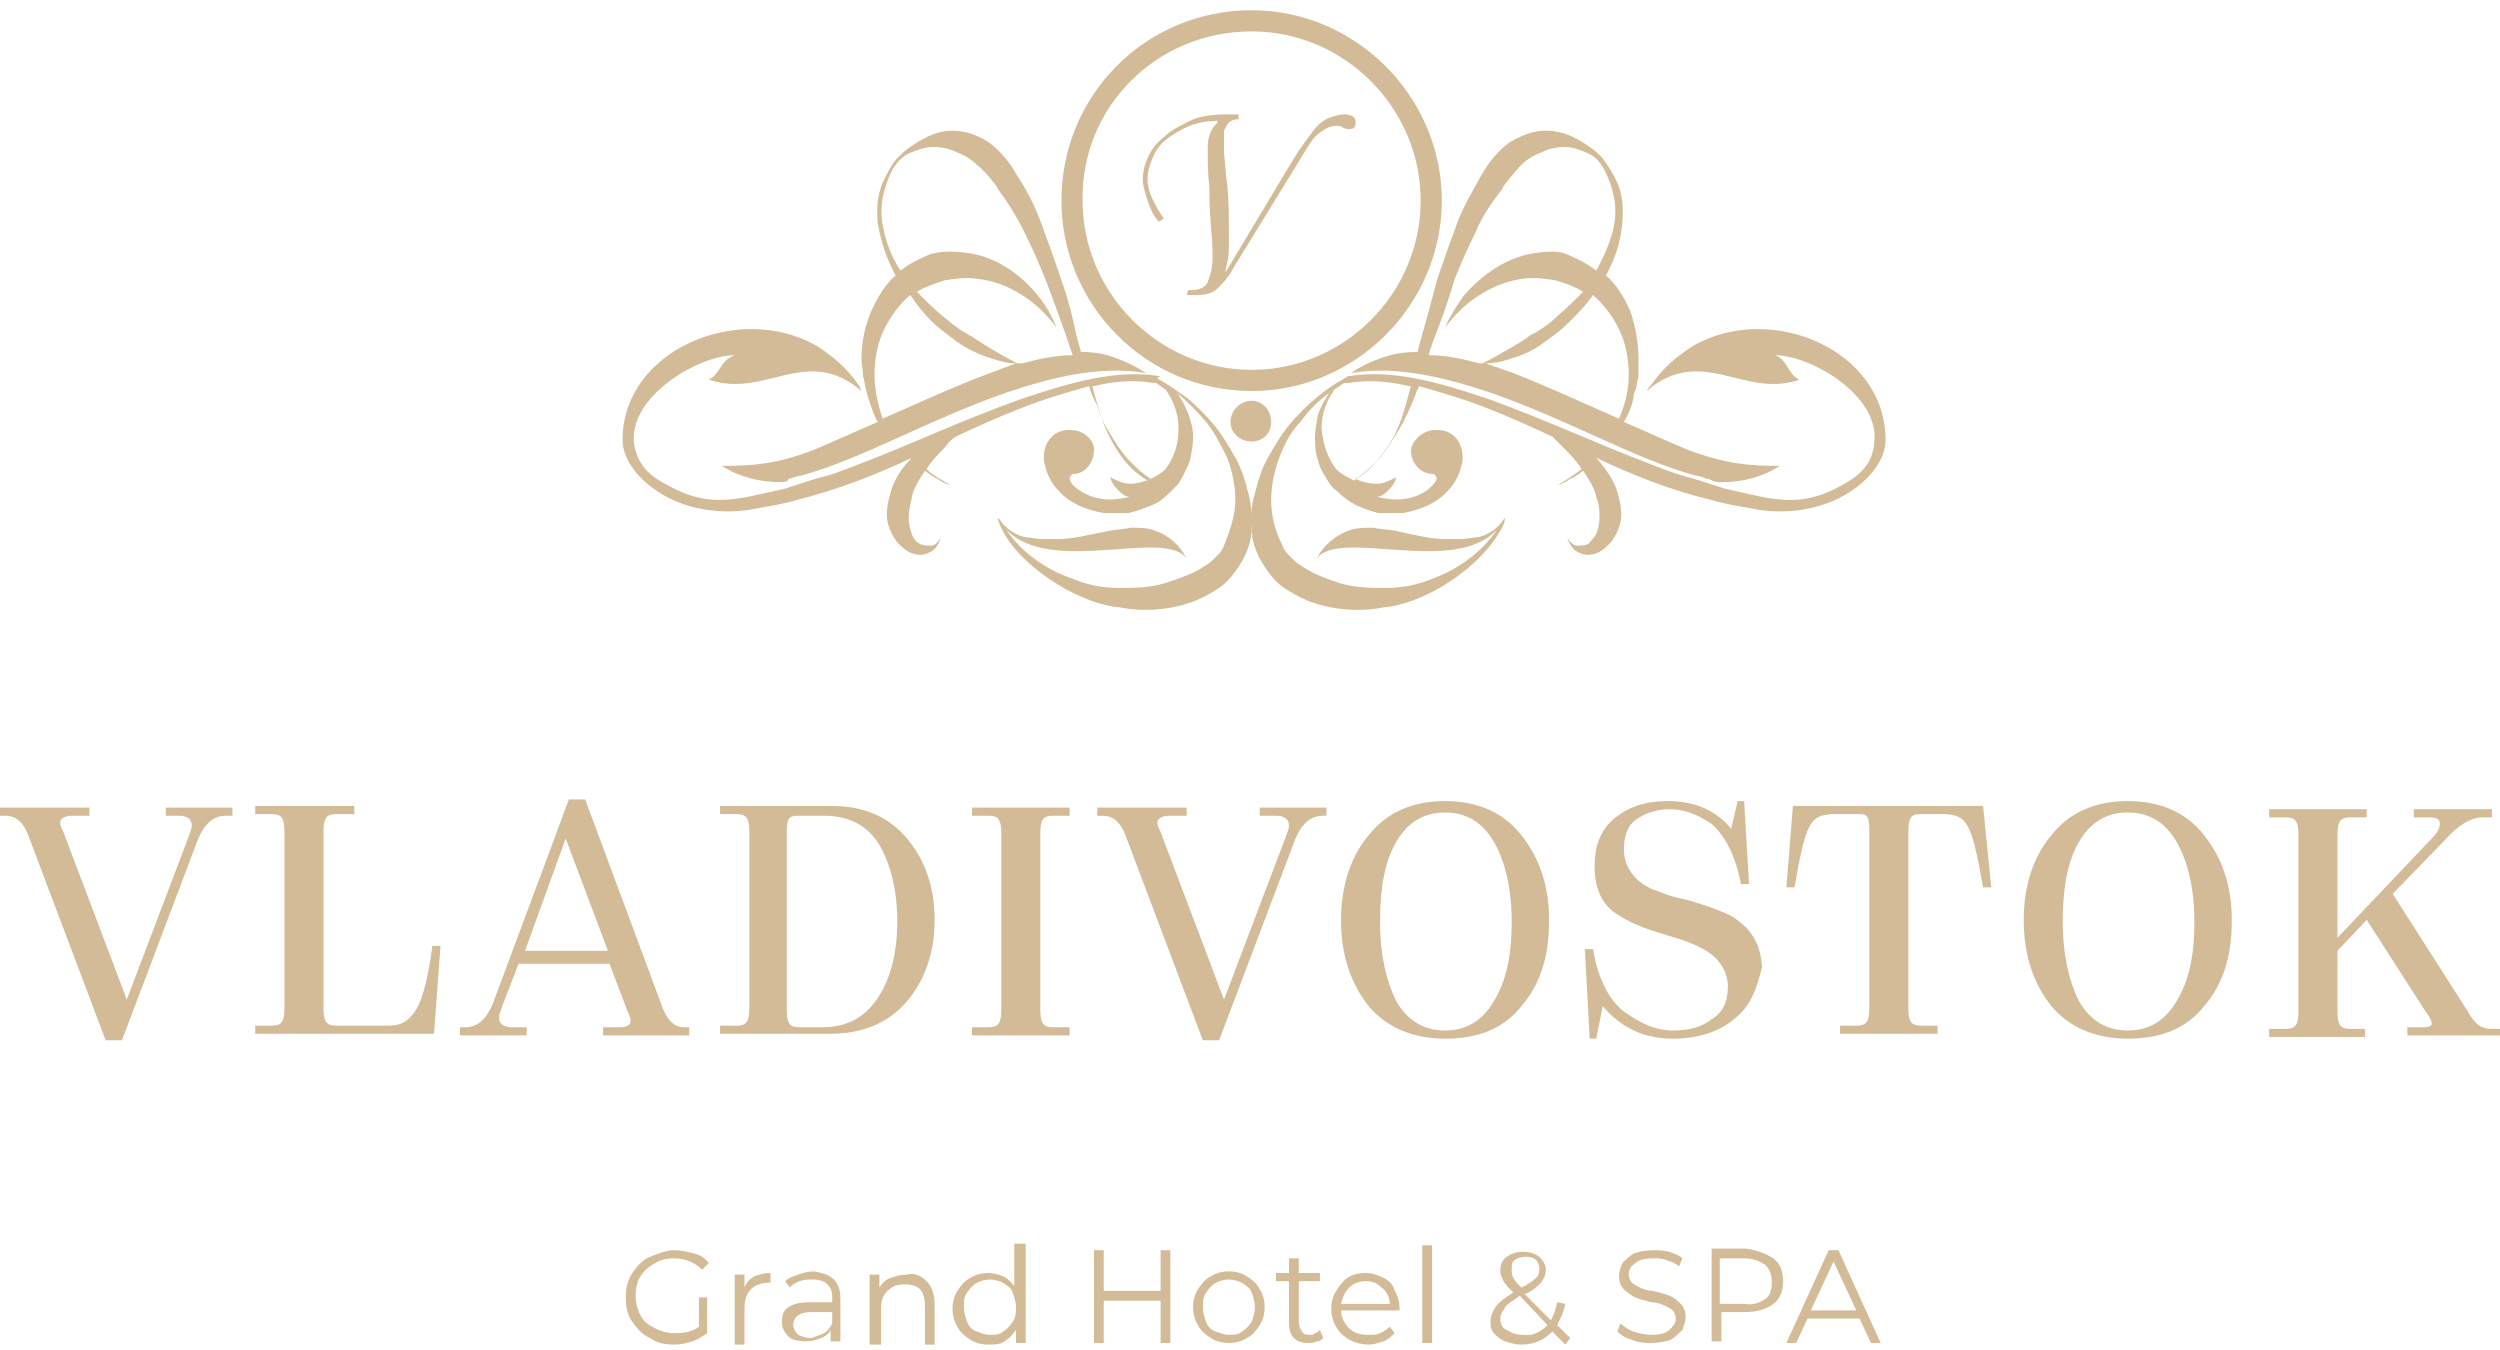 <?xml version="1.0" encoding="UTF-8"?> <svg xmlns="http://www.w3.org/2000/svg" width="163" height="88" viewBox="0 0 163 88" fill="none"><path fill-rule="evenodd" clip-rule="evenodd" d="M81.606 0.667C88.389 0.667 94.006 6.29 94.006 13.08C94.006 19.871 88.389 25.494 81.606 25.494C74.717 25.494 69.206 19.871 69.206 13.08C69.206 6.184 74.717 0.667 81.606 0.667ZM81.606 2.046C87.647 2.046 92.628 7.033 92.628 13.08C92.628 19.128 87.647 24.115 81.606 24.115C75.565 24.115 70.584 19.128 70.584 13.08C70.478 6.927 75.459 2.046 81.606 2.046Z" fill="#D2BB96"></path><path fill-rule="evenodd" clip-rule="evenodd" d="M81.606 28.783C82.348 28.783 82.878 28.253 82.878 27.51C82.878 26.767 82.348 26.131 81.606 26.131C80.864 26.131 80.228 26.767 80.228 27.51C80.228 28.253 80.864 28.783 81.606 28.783Z" fill="#D2BB96"></path><path fill-rule="evenodd" clip-rule="evenodd" d="M75.565 24.752C76.201 25.07 76.731 25.494 77.367 25.919C78.003 26.449 78.638 27.086 79.168 27.722C79.698 28.359 80.122 29.102 80.546 29.844C80.97 30.587 81.182 31.329 81.394 32.178C81.606 32.921 81.606 33.664 81.606 34.406C81.606 35.149 81.394 35.786 81.076 36.422C80.652 37.165 80.122 37.908 79.486 38.332C78.532 38.969 77.579 39.393 76.413 39.605C75.247 39.817 74.187 39.817 73.022 39.605C71.856 39.499 70.796 39.075 69.736 38.544C67.934 37.589 65.921 35.998 65.179 34.194C65.073 33.876 64.967 33.664 65.179 33.876C65.391 34.194 65.603 34.406 65.921 34.619C66.239 34.831 66.663 35.043 67.087 35.043L67.828 35.149C68.04 35.149 68.252 35.149 68.358 35.149C68.57 35.149 68.782 35.149 68.994 35.149C69.524 35.149 70.16 35.043 70.69 34.937C71.22 34.831 71.75 34.725 72.28 34.619C72.809 34.513 73.234 34.513 73.763 34.406C74.187 34.406 74.611 34.406 75.035 34.513C76.201 34.831 76.943 35.573 77.367 36.422C75.989 34.406 68.464 37.589 65.603 34.513C66.557 35.998 68.252 37.165 69.842 37.695C70.796 38.12 71.856 38.332 72.915 38.332C73.975 38.332 74.929 38.332 75.989 38.014C76.943 37.695 77.897 37.377 78.638 36.847C78.85 36.74 79.062 36.528 79.274 36.316C79.486 36.104 79.698 35.892 79.804 35.573C80.228 34.513 80.546 33.558 80.546 32.603C80.546 31.648 80.334 30.693 80.016 29.844C79.592 28.995 79.168 28.147 78.638 27.51C78.003 26.767 77.367 26.131 76.731 25.6C77.049 26.025 77.261 26.449 77.473 26.98C77.685 27.51 77.791 28.041 77.791 28.465C77.791 28.995 77.685 29.526 77.579 30.056C77.367 30.587 77.155 31.011 76.837 31.542C76.731 31.648 76.519 31.86 76.413 31.966C75.989 32.391 75.671 32.709 75.141 32.921C74.611 33.133 74.081 33.345 73.551 33.452C73.022 33.452 72.492 33.452 71.962 33.452C70.796 33.239 69.736 32.815 68.994 31.966C68.57 31.542 68.252 30.905 68.146 30.375C67.828 29.42 68.358 27.934 69.842 28.041C70.796 28.041 71.432 28.889 71.326 29.42C71.326 29.95 70.902 30.905 69.948 30.905C69.418 31.223 70.054 31.754 70.372 31.966C71.326 32.603 72.386 32.709 73.657 32.391C73.339 32.391 73.127 32.178 72.915 31.966C72.704 31.754 72.492 31.542 72.386 31.117C72.809 31.329 73.234 31.542 73.657 31.542C74.081 31.542 74.505 31.436 75.035 31.223C74.505 30.905 74.081 30.481 73.657 30.056C73.234 29.632 72.809 28.995 72.492 28.465C72.068 27.828 71.75 27.192 71.538 26.449C71.326 26.025 71.114 25.6 71.008 25.176C69.524 25.6 68.04 26.025 66.451 26.661C65.073 27.192 63.695 27.828 62.317 28.465C61.999 28.677 61.787 28.889 61.575 29.208C61.151 29.632 60.728 30.056 60.41 30.587C60.834 31.011 61.469 31.329 61.999 31.648C61.681 31.542 61.364 31.436 61.151 31.223C60.834 31.117 60.622 30.905 60.304 30.693C59.88 31.329 59.562 31.86 59.456 32.391C59.35 32.921 59.244 33.345 59.244 33.77C59.244 34.194 59.35 34.513 59.456 34.831C59.562 35.149 59.774 35.361 59.986 35.467C60.198 35.573 60.41 35.573 60.728 35.573C60.94 35.573 61.151 35.361 61.364 35.043C61.151 35.573 60.94 35.892 60.622 35.998C60.304 36.21 59.88 36.21 59.562 36.104C59.138 35.998 58.82 35.679 58.502 35.361C58.184 34.937 57.972 34.513 57.866 33.982C57.76 33.452 57.866 32.815 58.078 32.072C58.29 31.329 58.714 30.587 59.456 29.844C57.018 31.011 54.475 31.966 51.931 32.603C50.871 32.921 49.917 33.027 48.858 33.239C46.738 33.558 44.512 33.133 42.923 32.072C41.757 31.329 40.591 30.056 40.591 28.677C40.591 22.842 48.116 19.659 53.203 22.523C54.369 23.266 55.217 24.009 55.958 25.07C56.064 25.176 56.064 25.282 56.17 25.494C52.567 22.417 49.917 26.025 46.208 24.752C46.95 24.433 46.95 23.478 47.904 23.16C45.572 23.16 41.015 25.812 41.333 28.889C41.545 30.269 42.287 31.011 43.559 31.648C45.466 32.709 46.95 32.815 49.282 32.284L51.189 31.86C52.143 31.542 53.097 31.223 53.945 31.011C54.687 30.799 55.428 30.481 56.276 30.163C59.35 28.995 62.423 27.51 66.557 26.025C69.418 25.07 72.704 24.009 75.671 24.539C75.353 24.645 75.459 24.645 75.565 24.752ZM50.871 31.436C49.599 31.436 48.222 31.117 47.056 30.375C49.07 30.375 50.659 30.269 53.097 29.314C54.369 28.783 55.746 28.147 57.23 27.51C56.912 26.98 56.806 26.449 56.594 25.919C56.594 25.812 56.488 25.6 56.488 25.494C56.382 25.176 56.382 24.858 56.276 24.539C56.276 24.115 56.17 23.797 56.17 23.478C56.17 22.311 56.382 21.25 56.806 20.295C57.23 19.34 57.76 18.492 58.396 17.961C57.76 16.794 57.442 15.733 57.23 14.566C57.124 13.399 57.23 12.444 57.76 11.489C57.972 11.065 58.184 10.64 58.502 10.322C58.82 10.004 59.032 9.792 59.35 9.58C60.41 8.837 61.258 8.519 62.105 8.519C62.953 8.519 63.801 8.837 64.437 9.261C65.179 9.792 65.815 10.534 66.345 11.489C66.981 12.444 67.51 13.505 67.934 14.672C68.358 15.839 68.782 17.006 69.206 18.279C69.63 19.447 69.948 20.72 70.16 21.781L70.478 22.948C71.326 22.948 72.068 23.054 72.809 23.372C73.445 23.584 74.081 23.903 74.717 24.327C71.644 23.797 68.464 24.645 65.603 25.6C60.198 27.51 56.382 29.844 52.249 31.011C51.931 31.011 51.613 31.223 51.401 31.223C51.401 31.436 51.083 31.436 50.871 31.436ZM75.141 24.964C73.975 24.752 72.598 24.858 71.326 25.176H71.22C71.326 25.6 71.432 25.919 71.538 26.343C71.75 27.086 71.962 27.722 72.28 28.359C72.598 28.995 72.915 29.526 73.339 30.056C73.763 30.587 74.293 31.011 74.823 31.329C75.247 31.117 75.671 30.905 75.989 30.587C76.625 29.738 76.837 28.889 76.837 27.934C76.837 26.98 76.519 26.131 75.989 25.388C75.777 25.282 75.565 25.07 75.353 24.964C75.353 24.964 75.247 24.964 75.141 24.964ZM62.953 16.476C64.861 16.688 66.557 17.855 67.722 19.34C68.252 19.977 68.57 20.614 68.888 21.356C68.252 20.508 67.404 19.659 66.451 19.128C65.603 18.598 64.649 18.279 63.695 18.173C62.953 18.067 62.211 18.173 61.575 18.279C60.94 18.492 60.304 18.704 59.774 19.022C60.304 19.553 60.834 20.083 61.469 20.614C62.105 21.144 62.635 21.569 63.271 21.887C63.907 22.311 64.437 22.63 64.967 22.948C65.497 23.266 65.921 23.478 66.345 23.691C66.451 23.691 66.557 23.691 66.663 23.691C67.828 23.372 68.888 23.16 69.948 23.16C69.736 22.63 69.524 21.887 69.206 21.038C68.888 20.189 68.57 19.234 68.146 18.173C67.722 17.113 67.299 16.158 66.769 15.097C66.239 14.036 65.709 13.187 65.073 12.338L64.967 12.126C64.543 11.595 64.225 11.171 63.695 10.747C63.271 10.322 62.847 10.11 62.317 9.898C61.893 9.686 61.364 9.58 60.834 9.58C60.304 9.58 59.774 9.792 59.244 10.004C58.82 10.216 58.396 10.64 58.078 11.277C57.548 12.444 57.336 13.505 57.548 14.672C57.76 15.733 58.078 16.688 58.714 17.643C59.244 17.219 59.88 16.9 60.622 16.582C61.364 16.37 62.105 16.37 62.953 16.476ZM64.543 24.327C65.073 24.115 65.709 23.903 66.239 23.691C65.603 23.691 64.967 23.478 64.331 23.266C63.695 23.054 63.059 22.736 62.423 22.311C61.893 21.887 61.258 21.462 60.728 20.932C60.198 20.401 59.774 19.871 59.35 19.234C58.608 19.871 58.078 20.614 57.654 21.462C57.23 22.311 57.018 23.372 57.018 24.433C57.018 25.388 57.23 26.343 57.548 27.298C59.986 26.237 61.999 25.282 64.543 24.327Z" fill="#D2BB96"></path><path fill-rule="evenodd" clip-rule="evenodd" d="M87.541 24.752C86.905 25.07 86.375 25.494 85.845 25.919C85.209 26.449 84.573 27.086 84.044 27.722C83.514 28.359 83.09 29.102 82.666 29.844C82.242 30.587 82.03 31.329 81.818 32.178C81.606 32.921 81.5 33.664 81.606 34.406C81.606 35.149 81.818 35.786 82.136 36.422C82.56 37.165 83.09 37.908 83.726 38.332C84.68 38.969 85.633 39.393 86.799 39.605C87.965 39.817 89.025 39.817 90.191 39.605C91.356 39.499 92.416 39.075 93.476 38.544C95.278 37.589 97.185 35.998 98.033 34.194C98.139 33.876 98.139 33.664 98.033 33.876C97.821 34.194 97.609 34.406 97.291 34.619C96.973 34.831 96.549 35.043 96.126 35.043L95.384 35.149C95.172 35.149 94.96 35.149 94.854 35.149C94.642 35.149 94.43 35.149 94.218 35.149C93.582 35.149 93.052 35.043 92.522 34.937C91.992 34.831 91.462 34.725 91.038 34.619C90.508 34.513 89.979 34.513 89.555 34.406C89.131 34.406 88.601 34.406 88.177 34.513C87.117 34.831 86.269 35.573 85.845 36.422C87.329 34.406 94.854 37.589 97.609 34.513C96.656 35.998 94.96 37.165 93.476 37.695C92.522 38.12 91.462 38.332 90.403 38.332C89.343 38.332 88.389 38.332 87.329 38.014C86.375 37.695 85.527 37.377 84.785 36.847C84.573 36.74 84.362 36.528 84.15 36.316C83.938 36.104 83.726 35.892 83.62 35.573C83.09 34.513 82.878 33.558 82.878 32.603C82.878 31.648 83.09 30.693 83.408 29.844C83.726 28.995 84.15 28.147 84.785 27.51C85.315 26.767 85.951 26.131 86.693 25.6C86.375 26.025 86.163 26.449 85.951 26.98C85.845 27.51 85.739 28.041 85.739 28.465C85.739 28.995 85.739 29.526 85.951 30.056C86.057 30.587 86.375 31.011 86.693 31.542C86.799 31.648 86.905 31.86 87.117 31.966C87.541 32.391 87.965 32.709 88.389 32.921C88.813 33.133 89.449 33.345 89.873 33.452C90.403 33.452 90.932 33.452 91.462 33.452C92.628 33.239 93.688 32.815 94.43 31.966C94.854 31.542 95.172 30.905 95.278 30.375C95.596 29.42 95.066 27.934 93.582 28.041C92.628 28.041 91.992 28.889 91.992 29.42C91.992 29.95 92.416 30.905 93.476 30.905C94.006 31.223 93.264 31.754 93.052 31.966C92.098 32.603 91.038 32.709 89.767 32.391C90.085 32.391 90.296 32.178 90.508 31.966C90.721 31.754 90.932 31.542 91.038 31.117C90.615 31.329 90.191 31.542 89.767 31.542C89.343 31.542 88.813 31.436 88.389 31.223C88.919 30.905 89.343 30.481 89.767 30.056C90.191 29.632 90.615 28.995 90.932 28.465C91.356 27.828 91.674 27.192 91.992 26.449C92.204 26.025 92.31 25.6 92.522 25.176C94.006 25.6 95.49 26.025 97.079 26.661C98.457 27.192 99.835 27.828 101.213 28.465C101.425 28.677 101.637 28.889 101.955 29.208C102.378 29.632 102.802 30.056 103.12 30.587C102.59 31.011 102.061 31.329 101.531 31.648C101.849 31.542 102.061 31.436 102.378 31.223C102.696 31.117 102.908 30.905 103.226 30.693C103.65 31.329 103.968 31.86 104.074 32.391C104.286 32.921 104.286 33.345 104.286 33.77C104.286 34.194 104.18 34.513 104.074 34.831C103.862 35.149 103.65 35.361 103.544 35.467C103.332 35.573 103.12 35.573 102.802 35.573C102.59 35.573 102.378 35.361 102.166 35.043C102.378 35.573 102.59 35.892 102.908 35.998C103.226 36.21 103.65 36.21 103.968 36.104C104.392 35.998 104.71 35.679 105.028 35.361C105.346 34.937 105.558 34.513 105.664 33.982C105.77 33.452 105.664 32.815 105.452 32.072C105.24 31.329 104.71 30.587 104.074 29.844C106.512 31.011 108.949 31.966 111.599 32.603C112.659 32.921 113.613 33.027 114.672 33.239C116.792 33.558 119.018 33.133 120.607 32.072C121.773 31.329 122.939 30.056 122.939 28.677C122.939 22.842 115.52 19.659 110.433 22.523C109.267 23.266 108.419 24.009 107.678 25.07C107.572 25.176 107.466 25.282 107.36 25.494C110.963 22.417 113.719 26.025 117.322 24.752C116.58 24.433 116.58 23.478 115.732 23.16C118.064 23.16 122.621 25.812 122.197 28.889C122.091 30.269 121.243 31.011 120.077 31.648C118.17 32.709 116.686 32.815 114.354 32.284L112.447 31.86C111.493 31.542 110.539 31.223 109.691 31.011C108.949 30.799 108.207 30.481 107.36 30.163C104.286 28.995 101.107 27.51 97.079 26.025C94.218 25.07 90.932 24.009 87.859 24.539C87.753 24.645 87.647 24.645 87.541 24.752ZM112.235 31.436C113.613 31.436 114.884 31.117 116.05 30.375C114.036 30.375 112.553 30.269 110.009 29.314C108.737 28.783 107.36 28.147 105.876 27.51C106.194 26.98 106.406 26.449 106.512 25.919C106.512 25.812 106.512 25.6 106.618 25.494C106.724 25.176 106.724 24.858 106.83 24.539C106.83 24.115 106.83 23.797 106.83 23.478C106.83 22.311 106.618 21.25 106.3 20.295C105.876 19.34 105.346 18.492 104.71 17.961C105.346 16.794 105.664 15.733 105.77 14.566C105.876 13.399 105.77 12.444 105.24 11.489C105.028 11.065 104.71 10.64 104.498 10.322C104.18 10.004 103.968 9.792 103.65 9.58C102.59 8.837 101.743 8.519 100.789 8.519C99.941 8.519 99.199 8.837 98.457 9.261C97.715 9.792 97.079 10.534 96.549 11.489C96.02 12.444 95.384 13.505 94.96 14.672C94.536 15.839 94.112 17.006 93.688 18.279C93.37 19.447 93.052 20.72 92.734 21.781L92.416 22.948C91.568 22.948 90.826 23.054 89.979 23.372C89.343 23.584 88.707 23.903 88.071 24.327C91.038 23.797 94.324 24.645 97.185 25.6C102.59 27.51 106.406 29.844 110.539 31.011C110.857 31.011 111.175 31.223 111.387 31.223C111.811 31.436 112.023 31.436 112.235 31.436ZM87.965 24.964C89.237 24.752 90.508 24.858 91.886 25.176H91.992C91.886 25.6 91.78 25.919 91.674 26.343C91.462 27.086 91.25 27.722 90.932 28.359C90.615 28.995 90.191 29.526 89.767 30.056C89.343 30.587 88.813 31.011 88.283 31.329C87.859 31.117 87.435 30.905 87.117 30.587C86.481 29.738 86.269 28.889 86.163 27.934C86.163 26.98 86.481 26.131 87.011 25.388C87.223 25.282 87.435 25.07 87.647 24.964C87.753 24.964 87.859 24.964 87.965 24.964ZM100.259 16.476C98.351 16.688 96.655 17.855 95.384 19.34C94.96 19.977 94.536 20.614 94.218 21.356C94.854 20.508 95.702 19.659 96.655 19.128C97.503 18.598 98.457 18.279 99.305 18.173C100.047 18.067 100.789 18.173 101.425 18.279C102.166 18.492 102.696 18.704 103.226 19.022C102.696 19.553 102.167 20.083 101.531 20.614C101.001 21.144 100.365 21.569 99.729 21.887C99.199 22.311 98.563 22.63 98.033 22.948C97.503 23.266 97.079 23.478 96.655 23.691C96.549 23.691 96.549 23.691 96.444 23.691C95.278 23.372 94.218 23.16 93.158 23.16C93.264 22.63 93.582 21.887 93.9 21.038C94.218 20.189 94.536 19.234 94.854 18.173C95.278 17.113 95.702 16.158 96.231 15.097C96.655 14.036 97.291 13.187 97.927 12.338L98.033 12.126C98.457 11.595 98.775 11.171 99.199 10.747C99.623 10.322 100.047 10.11 100.577 9.898C101.001 9.686 101.531 9.58 102.061 9.58C102.484 9.58 103.12 9.792 103.544 10.004C104.074 10.216 104.392 10.64 104.71 11.277C105.24 12.444 105.452 13.505 105.24 14.672C105.028 15.733 104.604 16.688 104.074 17.643C103.544 17.219 102.908 16.9 102.166 16.582C101.743 16.37 101.001 16.37 100.259 16.476ZM98.669 24.327C98.033 24.115 97.503 23.903 96.867 23.691H96.761C96.867 23.691 96.867 23.691 96.867 23.691C97.609 23.691 98.245 23.478 98.881 23.266C99.517 23.054 100.153 22.736 100.683 22.311C101.319 21.887 101.849 21.462 102.378 20.932C102.908 20.401 103.438 19.871 103.862 19.234C104.604 19.871 105.134 20.614 105.558 21.462C105.982 22.311 106.194 23.372 106.194 24.433C106.194 25.388 105.982 26.343 105.558 27.298C103.12 26.237 101.107 25.282 98.669 24.327Z" fill="#D2BB96"></path><path d="M79.91 17.748L84.362 10.322C84.892 9.473 85.316 8.942 85.633 8.518C85.951 8.094 86.375 7.775 86.693 7.669C87.011 7.563 87.329 7.457 87.647 7.457C88.177 7.457 88.389 7.669 88.389 7.988C88.389 8.306 88.283 8.412 87.965 8.412C87.859 8.412 87.753 8.412 87.541 8.306C87.435 8.2 87.223 8.2 87.117 8.2C86.693 8.2 86.375 8.412 85.951 8.73C85.528 9.049 85.21 9.685 84.68 10.534L80.44 17.43C80.122 18.067 79.698 18.491 79.38 18.809C79.063 19.128 78.639 19.234 78.003 19.234C77.685 19.234 77.473 19.234 77.367 19.234L77.473 18.916H77.685C78.215 18.916 78.639 18.703 78.745 18.385C78.851 18.067 79.063 17.536 79.063 16.9C79.063 16.581 79.063 15.839 78.957 14.778C78.851 13.611 78.851 12.762 78.851 12.231C78.745 11.277 78.745 10.534 78.745 9.897C78.745 9.473 78.745 9.155 78.851 8.836C78.957 8.518 79.063 8.306 79.38 7.988V7.881C78.745 7.881 78.109 7.988 77.579 8.2C77.049 8.412 76.519 8.73 76.095 9.048C75.671 9.367 75.353 9.791 75.141 10.322C74.929 10.852 74.823 11.17 74.823 11.701C74.823 12.125 74.929 12.55 75.141 12.974C75.353 13.399 75.565 13.823 75.883 14.247L75.565 14.46C75.247 14.141 75.035 13.717 74.823 13.08C74.611 12.444 74.505 12.019 74.505 11.701C74.505 11.277 74.611 10.746 74.823 10.322C75.035 9.791 75.353 9.367 75.883 8.942C76.307 8.518 76.943 8.2 77.579 7.881C78.215 7.563 79.063 7.457 80.016 7.457H80.758V7.775C80.44 7.775 80.228 7.881 80.122 7.988C80.016 8.094 79.91 8.306 79.805 8.518V9.155C79.805 9.261 79.805 9.367 79.805 9.579C79.805 9.791 79.805 9.897 79.805 10.003C79.91 10.746 79.91 11.489 80.016 12.019C80.122 13.08 80.122 14.141 80.122 14.884C80.122 15.414 80.122 15.839 80.122 16.263C80.122 16.688 80.016 17.112 79.91 17.642V17.748Z" fill="#D2BB96"></path><path d="M15.049 53.185H14.732C13.884 53.185 13.354 53.715 12.93 54.67L7.949 67.826H6.889L1.802 54.352C1.484 53.609 1.06 53.185 0.318 53.185H0V52.654H5.829V53.185H4.663C4.239 53.185 3.921 53.397 3.921 53.609C3.921 53.821 4.027 54.034 4.133 54.246L8.267 65.174L12.294 54.564C12.4 54.246 12.506 54.034 12.506 53.821C12.506 53.397 12.188 53.185 11.658 53.185H10.81V52.654H15.155V53.185H15.049Z" fill="#D2BB96"></path><path d="M28.721 61.673L28.297 67.403H16.639V66.872H17.699C18.335 66.872 18.547 66.66 18.547 65.705V54.246C18.547 53.291 18.335 53.079 17.699 53.079H16.639V52.549H23.104V53.079H21.938C21.302 53.079 21.09 53.291 21.09 54.246V65.705C21.09 66.66 21.302 66.872 21.938 66.872H25.224C25.966 66.872 26.39 66.766 26.919 66.129C27.449 65.493 27.873 64.114 28.191 61.673H28.721Z" fill="#D2BB96"></path><path d="M45.148 67.508H39.319V66.978H40.379C40.803 66.978 41.121 66.872 41.121 66.553C41.121 66.447 41.015 66.129 40.909 65.917L39.743 62.84H33.808L32.748 65.598C32.642 65.917 32.536 66.129 32.536 66.341C32.536 66.766 32.854 66.978 33.384 66.978H34.338V67.508H29.993V66.978H30.311C31.159 66.978 31.689 66.447 32.113 65.492L37.094 52.124H38.154L43.241 65.811C43.559 66.553 43.983 66.978 44.618 66.978H44.936V67.508H45.148ZM36.882 54.67L34.232 61.991H39.637L36.882 54.67Z" fill="#D2BB96"></path><path d="M46.95 52.549H54.263C56.382 52.549 57.972 53.291 59.138 54.671C60.304 56.05 60.94 57.854 60.94 59.976C60.94 62.098 60.304 63.901 59.138 65.281C57.972 66.66 56.276 67.403 54.157 67.403H46.95V66.872H48.01C48.646 66.872 48.858 66.66 48.858 65.705V54.246C48.858 53.291 48.646 53.079 48.01 53.079H46.95V52.549ZM52.037 53.185C51.401 53.185 51.295 53.398 51.295 54.352V65.811C51.295 66.766 51.507 66.978 52.143 66.978H53.627C55.217 66.978 56.382 66.341 57.23 65.068C58.078 63.795 58.502 62.098 58.502 60.082C58.502 58.066 58.078 56.368 57.336 55.095C56.594 53.822 55.322 53.185 53.733 53.185H52.037Z" fill="#D2BB96"></path><path d="M67.828 65.81C67.828 66.765 68.04 66.978 68.676 66.978H69.736V67.508H63.377V66.978H64.437C65.073 66.978 65.285 66.765 65.285 65.81V54.352C65.285 53.397 65.073 53.185 64.437 53.185H63.377V52.654H69.736V53.185H68.676C68.04 53.185 67.828 53.397 67.828 54.352V65.81Z" fill="#D2BB96"></path><path d="M86.587 53.185H86.269C85.421 53.185 84.891 53.715 84.467 54.67L79.486 67.826H78.426L73.339 54.352C73.021 53.609 72.597 53.185 71.856 53.185H71.538V52.654H77.367V53.185H76.201C75.777 53.185 75.459 53.397 75.459 53.609C75.459 53.821 75.565 54.034 75.671 54.246L79.804 65.174L83.832 54.564C83.938 54.246 84.043 54.034 84.043 53.821C84.043 53.397 83.725 53.185 83.196 53.185H82.136V52.654H86.481V53.185H86.587Z" fill="#D2BB96"></path><path d="M99.199 65.599C98.033 67.084 96.338 67.721 94.218 67.721C92.098 67.721 90.403 66.978 89.237 65.599C88.071 64.113 87.435 62.31 87.435 59.976C87.435 57.748 88.071 55.838 89.237 54.459C90.403 52.973 92.098 52.23 94.218 52.23C96.338 52.23 98.033 52.973 99.199 54.459C100.365 55.944 101.001 57.748 101.001 59.976C101.001 62.31 100.471 64.113 99.199 65.599ZM98.563 60.082C98.563 57.96 98.139 56.156 97.397 54.883C96.656 53.61 95.596 52.973 94.218 52.973C92.84 52.973 91.78 53.61 91.038 54.883C90.297 56.156 89.979 57.854 89.979 60.082C89.979 62.31 90.403 64.007 91.038 65.281C91.78 66.554 92.84 67.19 94.218 67.19C95.596 67.19 96.656 66.554 97.397 65.281C98.245 63.901 98.563 62.204 98.563 60.082Z" fill="#D2BB96"></path><path d="M113.718 65.811C112.553 67.19 110.857 67.721 109.055 67.721C107.148 67.721 105.664 66.978 104.498 65.599L104.074 67.721H103.65L103.332 61.885H103.862C104.18 63.795 104.922 65.281 105.982 66.023C107.042 66.766 107.995 67.19 109.055 67.19C110.115 67.19 110.963 66.978 111.599 66.448C112.341 66.023 112.659 65.281 112.659 64.326C112.659 63.477 112.235 62.84 111.811 62.416C111.599 62.204 111.281 61.991 110.857 61.779C110.009 61.355 109.585 61.249 108.525 60.931C107.148 60.506 106.3 60.188 105.346 59.551C104.392 58.915 103.968 57.854 103.968 56.474C103.968 55.095 104.392 54.034 105.346 53.291C106.3 52.549 107.36 52.23 108.737 52.23C110.539 52.23 111.917 52.867 112.871 54.034L113.295 52.23H113.718L114.036 57.641H113.507C113.189 55.838 112.447 54.459 111.599 53.716C110.645 53.079 109.797 52.761 108.843 52.761C108.101 52.761 107.36 52.973 106.724 53.398C106.088 53.822 105.876 54.565 105.876 55.413C105.876 56.262 106.3 56.899 106.724 57.323C106.936 57.535 107.254 57.748 107.678 57.96L108.843 58.384C109.161 58.49 109.585 58.596 110.115 58.702C111.175 59.021 111.811 59.233 112.765 59.657C114.036 60.4 114.778 61.355 114.884 63.052C114.566 64.326 114.248 65.174 113.718 65.811Z" fill="#D2BB96"></path><path d="M129.828 57.854H129.298C128.556 53.61 128.238 53.185 126.86 53.079H125.165C124.635 53.079 124.423 53.291 124.423 54.246V65.705C124.423 66.66 124.635 66.872 125.271 66.872H126.33V67.403H119.972V66.872H121.031C121.667 66.872 121.879 66.66 121.879 65.705V54.246C121.879 53.185 121.773 53.079 121.137 53.079H119.442C118.064 53.185 117.746 53.504 117.004 57.854H116.474L116.898 52.549H129.298L129.828 57.854Z" fill="#D2BB96"></path><path d="M143.711 65.599C142.545 67.084 140.85 67.721 138.73 67.721C136.61 67.721 134.915 66.978 133.749 65.599C132.583 64.113 131.947 62.31 131.947 59.976C131.947 57.748 132.583 55.838 133.749 54.459C134.915 52.973 136.61 52.23 138.73 52.23C140.85 52.23 142.545 52.973 143.711 54.459C144.877 55.944 145.513 57.748 145.513 59.976C145.513 62.31 144.983 64.113 143.711 65.599ZM143.075 60.082C143.075 57.96 142.651 56.156 141.91 54.883C141.168 53.61 140.108 52.973 138.73 52.973C137.352 52.973 136.293 53.61 135.551 54.883C134.809 56.156 134.491 57.854 134.491 60.082C134.491 62.31 134.915 64.007 135.551 65.281C136.293 66.554 137.352 67.19 138.73 67.19C140.108 67.19 141.168 66.554 141.91 65.281C142.757 63.901 143.075 62.204 143.075 60.082Z" fill="#D2BB96"></path><path d="M163 67.508H156.959V66.978H158.019C158.337 66.978 158.549 66.872 158.549 66.766C158.549 66.553 158.443 66.341 158.125 65.917L154.309 59.975L152.402 61.991V65.917C152.402 66.872 152.614 67.084 153.25 67.084H154.203V67.614H147.95V67.084H149.01C149.646 67.084 149.858 66.872 149.858 65.917V54.458C149.858 53.503 149.646 53.291 149.01 53.291H147.95V52.761H154.309V53.291H153.25C152.614 53.291 152.402 53.503 152.402 54.458V61.142L158.549 54.67C158.867 54.352 159.079 54.034 159.079 53.716C159.079 53.397 158.867 53.291 158.337 53.291H157.383V52.761H162.47V53.291H161.834C161.198 53.291 160.35 53.716 159.502 54.67L156.005 58.278L160.88 65.917C161.41 66.872 161.834 67.084 162.47 67.084H163V67.508Z" fill="#D2BB96"></path><path d="M45.466 84.591H46.102V86.925C45.784 87.137 45.466 87.349 45.148 87.455C44.83 87.561 44.406 87.667 43.982 87.667C43.346 87.667 42.817 87.561 42.393 87.243C41.863 87.031 41.545 86.606 41.227 86.182C40.909 85.758 40.803 85.227 40.803 84.591C40.803 83.954 40.909 83.529 41.227 82.999C41.545 82.575 41.863 82.15 42.393 81.938C42.923 81.726 43.453 81.514 43.982 81.514C44.406 81.514 44.83 81.62 45.254 81.726C45.678 81.832 45.996 82.044 46.208 82.362L45.784 82.787C45.36 82.362 44.724 82.044 43.982 82.044C43.453 82.044 43.029 82.15 42.711 82.362C42.287 82.575 41.969 82.893 41.757 83.211C41.545 83.529 41.439 84.06 41.439 84.484C41.439 84.909 41.545 85.333 41.757 85.758C41.969 86.182 42.287 86.394 42.711 86.606C43.135 86.819 43.559 86.925 43.982 86.925C44.618 86.925 45.148 86.819 45.572 86.5V84.591H45.466Z" fill="#D2BB96"></path><path d="M49.176 83.211C49.493 83.105 49.812 82.999 50.235 82.999V83.636H50.129C49.706 83.636 49.282 83.742 48.964 84.06C48.646 84.378 48.54 84.803 48.54 85.333V87.667H47.904V83.105H48.54V83.954C48.646 83.636 48.858 83.423 49.176 83.211Z" fill="#D2BB96"></path><path d="M54.369 83.423C54.687 83.741 54.793 84.166 54.793 84.696V87.455H54.157V86.712C54.051 86.924 53.839 87.136 53.521 87.243C53.203 87.349 52.991 87.455 52.567 87.455C52.037 87.455 51.613 87.349 51.401 87.136C51.189 86.924 50.977 86.606 50.977 86.182C50.977 85.757 51.083 85.439 51.401 85.227C51.719 85.014 52.143 84.908 52.779 84.908H54.263V84.59C54.263 84.166 54.157 83.954 53.945 83.741C53.733 83.529 53.415 83.423 52.991 83.423C52.673 83.423 52.461 83.423 52.143 83.529C51.931 83.635 51.613 83.741 51.507 83.954L51.189 83.529C51.401 83.317 51.719 83.211 52.037 83.105C52.355 82.999 52.673 82.893 53.097 82.893C53.627 82.999 54.051 83.105 54.369 83.423ZM53.733 86.924C53.945 86.818 54.157 86.5 54.263 86.288V85.545H52.885C52.143 85.545 51.719 85.863 51.719 86.394C51.719 86.606 51.825 86.818 52.037 87.03C52.249 87.136 52.567 87.243 52.885 87.243C53.203 87.136 53.521 87.03 53.733 86.924Z" fill="#D2BB96"></path><path d="M60.41 83.529C60.727 83.847 60.94 84.378 60.94 85.014V87.667H60.304V85.121C60.304 84.696 60.198 84.272 59.986 84.059C59.774 83.847 59.456 83.741 59.032 83.741C58.502 83.741 58.184 83.847 57.866 84.166C57.548 84.484 57.442 84.802 57.442 85.333V87.667H56.7V83.105H57.336V83.954C57.548 83.635 57.76 83.423 58.078 83.317C58.396 83.211 58.714 83.105 59.138 83.105C59.562 82.999 59.986 83.105 60.41 83.529Z" fill="#D2BB96"></path><path d="M66.874 81.195V87.561H66.239V86.712C66.027 87.03 65.815 87.243 65.497 87.455C65.179 87.667 64.861 87.667 64.437 87.667C64.013 87.667 63.589 87.561 63.271 87.349C62.953 87.136 62.635 86.924 62.423 86.5C62.211 86.181 62.105 85.757 62.105 85.333C62.105 84.908 62.211 84.484 62.423 84.166C62.635 83.847 62.847 83.529 63.271 83.317C63.589 83.105 64.013 82.999 64.437 82.999C64.755 82.999 65.179 83.105 65.391 83.211C65.709 83.317 65.921 83.635 66.132 83.847V81.089H66.874V81.195ZM65.391 86.818C65.603 86.712 65.815 86.5 66.027 86.181C66.239 85.863 66.239 85.651 66.239 85.227C66.239 84.802 66.132 84.59 66.027 84.272C65.921 83.954 65.709 83.847 65.391 83.635C65.179 83.529 64.861 83.423 64.543 83.423C64.225 83.423 63.907 83.529 63.695 83.635C63.483 83.741 63.271 83.954 63.059 84.272C62.847 84.59 62.847 84.802 62.847 85.227C62.847 85.651 62.953 85.863 63.059 86.181C63.165 86.5 63.377 86.712 63.695 86.818C64.013 86.924 64.225 87.03 64.543 87.03C64.861 87.03 65.179 87.03 65.391 86.818Z" fill="#D2BB96"></path><path d="M76.307 81.514V87.561H75.671V84.803H71.962V87.561H71.326V81.514H71.962V84.166H75.671V81.514H76.307Z" fill="#D2BB96"></path><path d="M78.957 87.243C78.639 87.03 78.321 86.818 78.109 86.394C77.897 86.076 77.791 85.651 77.791 85.227C77.791 84.802 77.897 84.378 78.109 84.06C78.321 83.741 78.533 83.423 78.957 83.211C79.275 82.999 79.698 82.893 80.122 82.893C80.546 82.893 80.97 82.999 81.288 83.211C81.606 83.423 81.924 83.635 82.136 84.06C82.348 84.378 82.454 84.802 82.454 85.227C82.454 85.651 82.348 86.076 82.136 86.394C81.924 86.712 81.712 87.03 81.288 87.243C80.97 87.455 80.546 87.561 80.122 87.561C79.698 87.561 79.275 87.455 78.957 87.243ZM80.97 86.818C81.182 86.712 81.394 86.5 81.606 86.182C81.712 85.863 81.818 85.651 81.818 85.227C81.818 84.802 81.712 84.59 81.606 84.272C81.5 83.954 81.288 83.847 80.97 83.635C80.758 83.529 80.44 83.423 80.122 83.423C79.804 83.423 79.487 83.529 79.275 83.635C79.063 83.741 78.851 83.954 78.639 84.272C78.427 84.59 78.427 84.802 78.427 85.227C78.427 85.651 78.533 85.863 78.639 86.182C78.745 86.5 78.957 86.712 79.275 86.818C79.593 86.924 79.804 87.03 80.122 87.03C80.44 87.03 80.758 87.03 80.97 86.818Z" fill="#D2BB96"></path><path d="M86.269 87.243C86.163 87.349 86.057 87.455 85.845 87.455C85.633 87.561 85.527 87.561 85.315 87.561C84.891 87.561 84.574 87.455 84.362 87.243C84.15 87.031 84.044 86.712 84.044 86.288V83.529H83.196V82.999H84.044V82.044H84.68V82.999H86.057V83.529H84.68V86.182C84.68 86.5 84.785 86.606 84.891 86.818C84.998 87.031 85.21 87.031 85.421 87.031C85.527 87.031 85.633 87.031 85.739 86.924C85.845 86.924 85.951 86.818 86.057 86.712L86.269 87.243Z" fill="#D2BB96"></path><path d="M91.25 85.439H87.435C87.435 85.864 87.647 86.288 87.965 86.606C88.283 86.925 88.707 87.031 89.237 87.031C89.555 87.031 89.767 87.031 89.978 86.925C90.191 86.819 90.403 86.712 90.614 86.5L90.932 86.925C90.72 87.137 90.508 87.349 90.191 87.455C89.873 87.561 89.555 87.667 89.237 87.667C88.813 87.667 88.389 87.561 87.965 87.349C87.647 87.137 87.329 86.925 87.117 86.5C86.905 86.182 86.799 85.758 86.799 85.333C86.799 84.909 86.905 84.484 87.117 84.166C87.329 83.848 87.541 83.529 87.859 83.317C88.177 83.105 88.601 82.999 89.025 82.999C89.449 82.999 89.767 83.105 90.191 83.317C90.614 83.529 90.826 83.742 90.932 84.166C91.144 84.484 91.25 84.909 91.25 85.333V85.439ZM87.965 83.954C87.647 84.272 87.541 84.591 87.435 85.015H90.614C90.614 84.591 90.403 84.166 90.085 83.954C89.767 83.636 89.449 83.529 89.025 83.529C88.707 83.529 88.283 83.636 87.965 83.954Z" fill="#D2BB96"></path><path d="M92.734 81.195H93.369V87.561H92.734V81.195Z" fill="#D2BB96"></path><path d="M102.06 87.667L101.213 86.818C100.683 87.348 100.047 87.667 99.199 87.667C98.775 87.667 98.457 87.561 98.139 87.454C97.821 87.348 97.609 87.136 97.397 86.924C97.185 86.712 97.185 86.394 97.185 86.181C97.185 85.863 97.291 85.545 97.503 85.227C97.715 84.908 98.139 84.59 98.669 84.272C98.351 83.953 98.139 83.741 98.033 83.529C97.927 83.317 97.821 83.105 97.821 82.892C97.821 82.468 97.927 82.15 98.245 81.937C98.563 81.725 98.881 81.619 99.305 81.619C99.729 81.619 100.047 81.725 100.365 81.937C100.577 82.15 100.789 82.468 100.789 82.786C100.789 83.105 100.683 83.317 100.471 83.635C100.259 83.847 99.941 84.165 99.411 84.378L101.107 86.075C101.319 85.757 101.425 85.333 101.531 84.908L102.06 85.014C101.954 85.545 101.743 85.969 101.531 86.394L102.378 87.242L102.06 87.667ZM100.895 86.394L99.093 84.484C98.669 84.802 98.245 85.014 98.139 85.227C98.033 85.439 97.821 85.651 97.821 85.969C97.821 86.287 97.927 86.606 98.245 86.712C98.563 86.924 98.881 87.03 99.305 87.03C99.941 87.136 100.471 86.818 100.895 86.394ZM98.775 82.15C98.563 82.256 98.563 82.468 98.563 82.786C98.563 82.998 98.563 83.105 98.669 83.317C98.775 83.529 98.987 83.741 99.199 83.953C99.623 83.741 99.941 83.529 100.153 83.317C100.365 83.105 100.365 82.892 100.365 82.68C100.365 82.468 100.259 82.256 100.153 82.15C100.047 82.043 99.835 81.937 99.517 81.937C99.199 81.937 98.881 82.043 98.775 82.15Z" fill="#D2BB96"></path><path d="M106.406 87.349C105.982 87.243 105.664 87.031 105.452 86.819L105.664 86.288C105.876 86.5 106.194 86.713 106.512 86.819C106.83 86.925 107.254 87.031 107.678 87.031C108.207 87.031 108.631 86.925 108.843 86.712C109.055 86.5 109.267 86.288 109.267 85.97C109.267 85.758 109.161 85.545 109.055 85.439C108.949 85.333 108.737 85.227 108.525 85.121C108.313 85.015 107.995 84.909 107.678 84.909C107.254 84.803 106.83 84.697 106.618 84.591C106.406 84.484 106.088 84.272 105.876 84.06C105.664 83.848 105.558 83.529 105.558 83.211C105.558 82.893 105.664 82.681 105.77 82.362C105.982 82.15 106.194 81.938 106.512 81.726C106.83 81.62 107.254 81.514 107.784 81.514C108.101 81.514 108.419 81.514 108.843 81.62C109.161 81.726 109.479 81.832 109.691 82.044L109.479 82.575C109.267 82.362 108.949 82.256 108.631 82.15C108.313 82.044 108.101 82.044 107.784 82.044C107.254 82.044 106.83 82.15 106.618 82.362C106.3 82.575 106.194 82.787 106.194 83.105C106.194 83.317 106.3 83.529 106.406 83.636C106.512 83.742 106.724 83.848 106.936 83.954C107.148 84.06 107.466 84.166 107.784 84.166C108.207 84.272 108.631 84.378 108.843 84.484C109.161 84.591 109.373 84.803 109.585 85.015C109.797 85.227 109.903 85.545 109.903 85.864C109.903 86.182 109.797 86.394 109.691 86.712C109.479 86.925 109.267 87.137 108.949 87.349C108.631 87.455 108.207 87.561 107.678 87.561C107.254 87.561 106.83 87.561 106.406 87.349Z" fill="#D2BB96"></path><path d="M115.626 82.044C116.05 82.362 116.262 82.893 116.262 83.529C116.262 84.166 116.05 84.696 115.626 85.014C115.202 85.333 114.566 85.545 113.824 85.545H112.235V87.455H111.599V81.407H113.824C114.566 81.513 115.096 81.725 115.626 82.044ZM115.096 84.696C115.414 84.484 115.52 84.06 115.52 83.635C115.52 83.105 115.414 82.787 115.096 82.468C114.778 82.256 114.354 82.044 113.719 82.044H112.129V85.014H113.719C114.354 85.121 114.778 84.908 115.096 84.696Z" fill="#D2BB96"></path><path d="M121.243 85.97H117.852L117.11 87.561H116.474L119.229 81.514H119.865L122.621 87.561H121.985L121.243 85.97ZM121.031 85.439L119.547 82.256L118.064 85.439H121.031Z" fill="#D2BB96"></path></svg> 